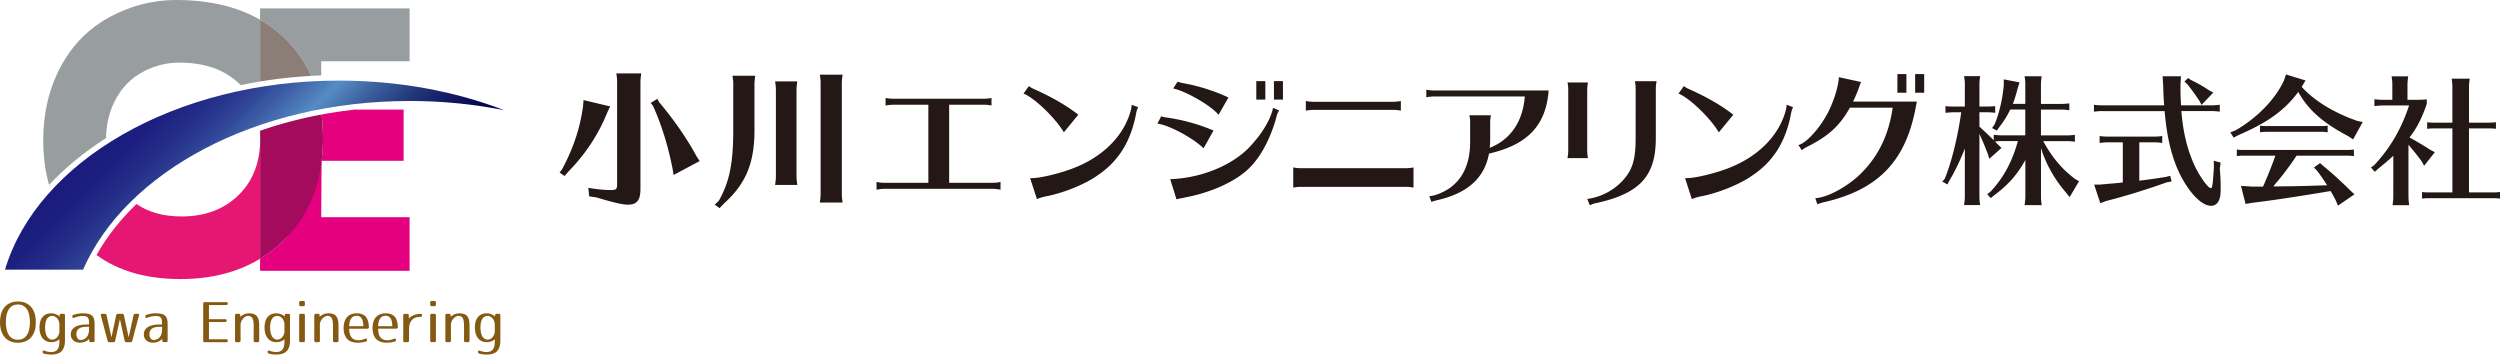 <svg id="_レイヤー_2" data-name="レイヤー 2" xmlns="http://www.w3.org/2000/svg" viewBox="0 0 721.17 102.3"><defs><linearGradient id="_名称未設定グラデーション_2" data-name="名称未設定グラデーション 2" x1="-267.18" y1="1592.61" x2="-264.3" y2="1592.61" gradientTransform="matrix(0 26.35 26.35 0 -41888.87 7052.03)" gradientUnits="userSpaceOnUse"><stop offset="0" stop-color="#1a1b7d"/><stop offset=".09" stop-color="#1c1f7f"/><stop offset=".18" stop-color="#222b87"/><stop offset=".28" stop-color="#2e4094"/><stop offset=".37" stop-color="#3d5ea7"/><stop offset=".47" stop-color="#5183be"/><stop offset=".49" stop-color="#568cc4"/><stop offset=".61" stop-color="#395c9a"/><stop offset=".73" stop-color="#213478"/><stop offset=".84" stop-color="#101760"/><stop offset=".93" stop-color="#060651"/><stop offset="1" stop-color="#03004c"/></linearGradient><clipPath id="clippath"><path d="M1.44 77.79h22.53c12.25-28.16 49.8-48.66 94.23-48.66 9.46 0 18.61.93 27.26 2.67-14.11-5.45-30.35-8.55-47.63-8.55-47.47 0-87.1 23.4-96.39 54.54" fill="none"/></clipPath><style>.cls-7{fill:#e4007f}.cls-8{fill:#989da0}</style></defs><g id="_レイヤー_1-2" data-name="レイヤー 1"><path class="cls-7" d="M75.05 40.03c0-.46-.01-.91-.03-1.36v2.72c.02-.45.03-.9.03-1.36"/><path d="M68.75 56.35c-4.2 4.06-9.65 6.09-16.34 6.09-5.24 0-9.59-1.2-13.04-3.6-4.71 4.56-8.6 9.51-11.53 14.72 6.36 4.63 14.43 6.94 24.24 6.94 8.85 0 16.5-1.96 22.95-5.87V41.39c-.27 6.19-2.36 11.17-6.28 14.96m6.27-18.63s-.04.01-.06.02l.06.93v-.95z" fill="#e61673"/><path class="cls-8" d="M30.59 39.85c.07-4.14 1-7.88 2.78-11.2 1.86-3.46 4.46-6.09 7.8-7.89 3.35-1.8 6.85-2.7 10.51-2.7 7.23 0 12.94 1.96 17.11 5.88.21.2.41.4.61.6 1.86-.38 3.73-.73 5.62-1.04V5.68C68.4 1.9 60.31 0 50.75 0c-6.64 0-12.99 1.63-19.06 4.89-6.07 3.26-10.79 8.03-14.16 14.31-3.37 6.28-5.06 13.37-5.06 21.27 0 4.59.56 8.88 1.68 12.87 4.62-4.94 10.14-9.49 16.43-13.49"/><path class="cls-7" d="M93.16 39.86c0 2.26-.13 4.43-.38 6.52h23.65V31.62h-14.25c-3.19.37-6.34.84-9.43 1.42.28 2.18.42 4.45.42 6.81"/><path class="cls-8" d="M89.73 21.89c.97-.05 1.95-.1 2.93-.14v-4.07h25.5V2.43H75.02v3.24c2.46 1.41 4.72 3.07 6.77 5a34.22 34.22 0 017.93 11.21"/><path class="cls-7" d="M75.02 74.63v3.49h43.14V62.65h-25.5l.11-16.28c-.58 1.56-5.02 17.25-11.05 23.08-2.07 1.99-4.3 3.72-6.7 5.17"/><path d="M92.74 33.04c-6.11 1.15-12.04 2.71-17.71 4.68v.95a30.516 30.516 0 010 2.72v33.24c2.4-1.45 4.63-3.18 6.7-5.17 6.03-5.83 9.68-13.22 10.94-22.19l.12-.89c.25-2.09.38-4.26.38-6.52s-.14-4.64-.42-6.81" fill="#a40b5d"/><path d="M89.73 21.89c-1.88-4.26-4.52-8-7.93-11.21a35.797 35.797 0 00-6.77-5v17.83c4.82-.79 9.74-1.34 14.7-1.62" fill="#8b7e77"/><g clip-path="url(#clippath)"><path transform="rotate(-45 73.445 50.518)" fill="url(#_名称未設定グラデーション_2)" d="M3.24-19.68h140.4v140.4H3.24z"/></g><path d="M10.34 92.92c0 1.86-.4 3.23-1.36 4.38-.82.97-2.16 1.57-3.81 1.57-3.28 0-5.17-2.25-5.17-5.95s1.89-5.95 5.17-5.95 5.17 2.25 5.17 5.95m-8.65 0c0 3.38 1.31 5.09 3.47 5.09s3.47-1.71 3.47-5.09c0-1.68-.34-3.04-.89-3.78-.71-.95-1.5-1.31-2.58-1.31-2.17 0-3.47 1.72-3.47 5.09m13.07 5.79c-2.08 0-3.38-1.61-3.38-4.2 0-2.71 1.29-4.14 3.38-4.14.97 0 1.82.36 2.44.94v-.36c0-.27.14-.42.42-.42h.7c.27 0 .42.14.42.42v7.32c0 2.7-1.2 4.02-3.96 4.02-.79 0-1.53-.1-2.16-.29-.23-.07-.34-.23-.34-.47v-.05c0-.32.19-.44.49-.32.73.29 1.33.39 2.02.39 1.62 0 2.36-.9 2.36-3.23v-.45c-.57.52-1.41.84-2.37.84m.29-7.59c-1.29 0-2.07 1.13-2.07 3.39s.87 3.46 2.07 3.46c1.03 0 2.07-1.03 2.07-2.47v-1.87c0-1.44-1.03-2.5-2.07-2.5m6.1-.31c.84-.29 1.8-.45 2.73-.45 2.57 0 3.39.81 3.39 3v4.91c0 .27-.14.42-.42.42h-.71c-.27 0-.42-.15-.42-.42v-.52c-.6.68-1.55 1.1-2.71 1.1-1.6 0-2.62-1.03-2.62-2.43 0-1.61 1.39-2.84 4.54-2.84h.73v-.55c0-1.46-.47-1.89-1.78-1.89-.76 0-1.57.16-2.55.53-.29.11-.49-.02-.49-.32v-.08c0-.24.1-.4.31-.47m.86 5.54c0 1.1.55 1.73 1.24 1.73 1.34 0 2.41-1.1 2.41-2.94v-.87h-.73c-1.92 0-2.92.68-2.92 2.08M40.09 91l-1.95 7.35c-.06.24-.21.36-.47.36h-1.26c-.24 0-.4-.13-.45-.37l-1.37-6.28-1.37 6.28c-.05.24-.21.37-.45.37h-1.26c-.26 0-.4-.11-.47-.36L29.09 91c-.08-.29.05-.47.36-.47h.83c.24 0 .4.13.45.37l1.42 6.4 1.37-6.4c.05-.24.21-.37.47-.37h1.28c.26 0 .42.13.47.37l1.37 6.4 1.42-6.4c.05-.24.21-.37.45-.37h.78c.31 0 .44.18.36.47m2.12-.18c.84-.29 1.8-.45 2.73-.45 2.57 0 3.39.81 3.39 3v4.91c0 .27-.14.42-.42.42h-.71c-.27 0-.42-.15-.42-.42v-.52c-.6.68-1.55 1.1-2.71 1.1-1.6 0-2.62-1.03-2.62-2.43 0-1.61 1.39-2.84 4.54-2.84h.72v-.55c0-1.46-.47-1.89-1.78-1.89-.76 0-1.57.16-2.55.53-.29.11-.49-.02-.49-.32v-.08c0-.24.1-.4.31-.47m.87 5.54c0 1.1.55 1.73 1.24 1.73 1.34 0 2.41-1.1 2.41-2.94v-.87h-.72c-1.92 0-2.92.68-2.92 2.08m22.6-8.79c0 .29-.15.44-.42.44h-5.01v4.07h4.7c.27 0 .42.14.42.42 0 .26-.15.39-.42.39h-4.7v4.98h5.01c.27 0 .42.14.42.42v.02c0 .27-.15.42-.42.42h-6.25c-.27 0-.42-.14-.42-.42V87.57c0-.27.14-.42.42-.42h6.25c.27 0 .42.15.42.42m6.15 2.8c2.08 0 2.91 1.03 2.91 3.44v4.48c0 .27-.14.42-.42.42h-.75c-.27 0-.42-.14-.42-.42v-4.31c0-2.23-.53-2.86-1.65-2.86-.9 0-2.13 1.26-2.13 2.5v4.67c0 .27-.15.42-.42.42h-.77c-.27 0-.42-.14-.42-.42v-7.34c0-.27.15-.42.42-.42h.69c.27 0 .42.14.42.42v.44c.66-.63 1.53-1.02 2.54-1.02m7.82 8.34c-2.08 0-3.38-1.61-3.38-4.2 0-2.71 1.29-4.14 3.38-4.14.97 0 1.82.36 2.44.94v-.36c0-.27.14-.42.42-.42h.7c.27 0 .42.14.42.42v7.32c0 2.7-1.2 4.02-3.96 4.02-.79 0-1.53-.1-2.16-.29-.23-.07-.34-.23-.34-.47v-.05c0-.32.19-.44.49-.32.73.29 1.33.39 2.02.39 1.62 0 2.36-.9 2.36-3.23v-.45c-.57.52-1.41.84-2.37.84m.29-7.59c-1.29 0-2.07 1.13-2.07 3.39s.87 3.46 2.07 3.46c1.03 0 2.07-1.03 2.07-2.47v-1.87c0-1.44-1.03-2.5-2.07-2.5m7.96-3.89v.66c0 .27-.14.42-.42.42h-.81c-.27 0-.42-.14-.42-.42v-.66c0-.27.15-.42.42-.42h.81c.27 0 .42.14.42.42m0 3.71v7.33c0 .27-.14.42-.42.42h-.81c-.27 0-.42-.15-.42-.42v-7.33c0-.27.15-.42.42-.42h.81c.27 0 .42.14.42.42m6.79-.58c2.08 0 2.91 1.03 2.91 3.44v4.48c0 .27-.14.42-.42.42h-.75c-.27 0-.42-.14-.42-.42v-4.31c0-2.23-.53-2.86-1.65-2.86-.9 0-2.13 1.26-2.13 2.5v4.67c0 .27-.15.42-.42.42h-.78c-.27 0-.42-.14-.42-.42v-7.34c0-.27.15-.42.42-.42h.7c.27 0 .42.14.42.42v.44c.66-.63 1.53-1.02 2.54-1.02m10.79 8.16c-.76.23-1.55.34-2.29.34-2.75 0-4.13-1.49-4.13-4.25s1.39-4.25 3.81-4.25 3.49 1.44 3.49 4.13c0 0-.16.32-.42.32h-5.27c.03 2.3.95 3.33 2.63 3.33.6 0 1.23-.13 2.02-.45.31-.11.5 0 .5.32v.03c0 .24-.11.4-.34.47m-2.62-7.44c-1.34 0-2.1.94-2.2 3.02h4.1c0-2.07-.71-3.02-1.91-3.02m10.98 7.45c-.76.23-1.55.34-2.29.34-2.75 0-4.13-1.49-4.13-4.25s1.39-4.25 3.81-4.25 3.49 1.44 3.49 4.13c0 0-.16.32-.42.32h-5.27c.03 2.3.95 3.33 2.63 3.33.6 0 1.23-.13 2.02-.45.31-.11.5 0 .5.32v.03c0 .24-.11.4-.34.47m-2.62-7.44c-1.34 0-2.1.94-2.2 3.02h4.1c0-2.07-.71-3.02-1.91-3.02m10.51-.13v.02c0 .27-.15.42-.42.42h-.1c-2 0-3.25 1.18-3.25 3.46v3.44c0 .27-.14.42-.42.42h-.83c-.27 0-.42-.15-.42-.42v-7.33c0-.27.14-.42.42-.42h.76c.27 0 .42.14.42.42v.92c.69-.79 1.94-1.34 3.31-1.34h.26c.16 0 .26.14.26.42m4-3.72v.66c0 .27-.14.42-.42.42h-.81c-.27 0-.42-.14-.42-.42v-.66c0-.27.15-.42.42-.42h.81c.27 0 .42.14.42.42m0 3.71v7.33c0 .27-.14.42-.42.42h-.81c-.27 0-.42-.15-.42-.42v-7.33c0-.27.15-.42.42-.42h.81c.27 0 .42.14.42.42m6.79-.58c2.08 0 2.91 1.03 2.91 3.44v4.48c0 .27-.14.42-.42.42h-.75c-.27 0-.42-.14-.42-.42v-4.31c0-2.23-.53-2.86-1.65-2.86-.9 0-2.13 1.26-2.13 2.5v4.67c0 .27-.15.42-.42.42h-.77c-.27 0-.42-.14-.42-.42v-7.34c0-.27.15-.42.42-.42h.69c.27 0 .42.14.42.42v.44c.66-.63 1.53-1.02 2.54-1.02m7.82 8.34c-2.08 0-3.38-1.61-3.38-4.2 0-2.71 1.29-4.14 3.38-4.14.97 0 1.82.36 2.44.94v-.36c0-.27.14-.42.42-.42h.7c.27 0 .42.14.42.42v7.32c0 2.7-1.2 4.02-3.96 4.02-.79 0-1.53-.1-2.16-.29-.23-.07-.34-.23-.34-.47v-.05c0-.32.19-.44.49-.32.72.29 1.33.39 2.02.39 1.62 0 2.36-.9 2.36-3.23v-.45c-.57.52-1.41.84-2.37.84m.28-7.59c-1.29 0-2.07 1.13-2.07 3.39s.87 3.46 2.07 3.46c1.03 0 2.07-1.03 2.07-2.47v-1.87c0-1.44-1.03-2.5-2.07-2.5" fill="#845a13"/><path d="M176.02 30.7l-.78 1.61c-2.52 6.34-6.34 12.16-11.34 17.25l-1.04 1.22-1.43-1 .73-1c3.17-5.83 5.21-11.91 6.04-18.21l.13-1.7 7.69 1.83zm-6.3 23.47c2.31.43 4.61.65 6.65.65 1.3 0 1.65-.3 1.65-1.48V23.79c0-.87 0-1-.22-2.61h7.17c-.17 1.3-.22 1.83-.22 2.61v30.64c0 3.35-1 4.61-3.65 4.61-1.52 0-4.26-.65-9.04-2.09l-2.09-.3-.26-2.48zm20.42-24.69c4.3 5.08 8.04 10.52 10.74 15.51l.95 1.48-7.52 4-.3-1.83c-1.31-6.61-3.17-12.65-5.65-18.12l-.65-.83 1.91-1.17.52.95zm17.25 28.38c3.04-5.43 4.13-10.78 4.13-20.29V24.45c0-.87 0-1-.22-2.61h6.56c-.17 1.3-.22 1.83-.22 2.61v13.12c0 9.43-2.48 15.43-8.73 21.08l-1.35 1.39-1.39-1 1.22-1.17zm16.26-4.95c.13-.95.17-1.39.17-2.17V26.1c0-.87 0-1-.22-2.61h6.39c-.17 1.31-.22 1.83-.22 2.61v24.64c0 .78.05 1.3.22 2.6h-6.39l.04-.43zm12.9 5.08c.13-.96.17-1.39.17-2.17V24.14c0-.87 0-1-.22-2.61h6.56c-.17 1.3-.22 1.83-.22 2.61v31.68c0 .78.05 1.31.22 2.61h-6.56l.04-.43zm21.08-27.77c-.74 0-1.39.09-2.17.22v-2.18c.69.13 1.48.22 2.17.22h26.21c.74 0 1.44-.09 2.18-.22v2.18c-.87-.18-1.39-.22-2.18-.22H273.8v22.51h12.64c.74 0 1.57-.09 2.18-.26v2.26l-.35-.08c-.61-.09-1.26-.18-1.83-.18h-31.42c-.69 0-1.22.09-2.17.26v-2.26c.61.17 1.39.26 2.17.26h12.78V30.22h-10.18zm49.27 7.95c-2.52-4.21-8.56-9.99-11.65-11.17l1.56-2.17c.48.39.78.57 2.26 1.22 5.08 2.35 8.74 4.52 11.99 7.04l-4.17 5.08zm-9.74 13.22c2.74.13 9.56-1.56 13.86-3.44 7.74-3.35 13.25-9.12 15.12-15.9.22-.87.31-1.35.31-1.83l1.87.69c-.35.78-.44.96-.7 2.39-1.57 7.74-5.09 13.3-10.95 17.25-3.6 2.61-10.13 5.22-15.12 6.13-.61.13-1.13.26-2 .57l-.43.18-1.96-6.04zm50.04-8.61c-3.13-3.04-10.04-6.73-13.34-7.12l1.13-2.13c.39.17.65.26 2.3.48 4.43.7 8.86 1.96 12.77 3.65l-2.87 5.12zm-9.64 8.91c9.52-.35 18.9-4.39 23.81-10.3 3-3.3 5.34-7.39 5.86-10.3l1.78.79c-.48.69-.56.91-1.04 2.74-2.04 6.82-5.21 12.13-9.07 15.17-4 3.26-10.56 6-17.25 7.21l-.39.09c-1.17.22-1.52.3-1.87.43l-1.82-5.82zm13.95-18.56c-2-2.56-9.34-6.82-13.08-7.61l1.26-1.96c.61.22.78.26 2.34.57 3.82.69 8.73 2.26 12.34 4l-2.87 5zm13.5-4.39h-2.61V23.4h2.61v5.34zm5.08 0h-2.6V23.4h2.6v5.34zm37.66 25.38c-.87-.17-1.39-.22-2.18-.22h-30.33c-.74 0-1.39.08-2.18.22V48.3c.7.13 1.48.22 2.18.22h30.33c.7 0 1.48-.09 2.18-.22v5.82zm-3.65-22.2c-.87-.17-1.39-.22-2.17-.22h-23.07c-.74 0-1.39.09-2.17.22v-2.78c.69.13 1.48.22 2.17.22h23.07c.7 0 1.48-.09 2.17-.22v2.78zm9.53-4.09c-.74 0-1.39.09-2.18.22v-2.17c.7.13 1.48.22 2.18.22h33.11c-.78 10.08-6.04 15.64-17.21 18.21-1.3 7.04-6.17 11.43-14.91 13.43-1.13.3-1.48.39-1.7.52l-.61-1.7c1.26.09 4.09-1.04 6-2.39 3.82-2.78 5.78-7.21 5.78-13.21v-5.52c0-.78-.04-1.3-.22-2.18h6.21c-.13.74-.21 1.44-.21 2.18v4.69c0 .78-.05 1.52-.13 2.52 6.04-2.39 9.56-7.61 10.12-14.82h-26.24zm38.54 17.78c.13-.78.22-1.44.22-2.17V25.97c0-.78-.04-1.3-.22-2.18h5.91c-.13.7-.22 1.48-.22 2.18v17.47c0 .74.09 1.48.22 2.17h-5.91zm5.7 11.77c4.04-.48 8.04-2.65 10.74-5.87 2.39-2.83 3.22-5.78 3.22-11.69V25.61c0-.78-.04-1.3-.22-2.18h6.26c-.13.7-.22 1.48-.22 2.18v14.25c0 10.91-4.56 15.91-17.04 18.69-.74.13-1.17.3-2 .66l-.74-1.83zm37.96-19.21c-2.52-4.21-8.56-9.99-11.64-11.17l1.56-2.17c.48.39.78.57 2.26 1.22 5.08 2.35 8.74 4.52 12 7.04l-4.17 5.08zm-9.73 13.22c2.73.13 9.56-1.56 13.86-3.44 7.74-3.35 13.25-9.12 15.12-15.9.22-.87.3-1.35.3-1.83l1.87.69c-.35.78-.43.96-.7 2.39-1.56 7.74-5.08 13.3-10.95 17.25-3.61 2.61-10.12 5.22-15.12 6.13-.61.13-1.13.26-2 .57l-.44.18-1.95-6.04zm66.62-20.91c-2.83 15.91-10.82 24.25-26.59 27.86-.74.17-1.39.35-1.87.61l-.61-1.78c3.74-.17 10.04-3.74 13.77-7.73 4.7-4.91 7.48-10.86 8.56-18.38h-12.34c-2.95 5.26-6.17 8.21-12.43 11.34-.61.3-1.13.65-1.43.95l-1-1.52c1.87-.35 5.26-3.82 7.56-7.65 2.13-3.39 3.91-8.6 4.13-11.91l6.39 1.39-.26.61c-.04.13-.13.39-.26.7l-.17.52c-.52 1.43-.91 2.3-1.61 3.82h18.38l-.22 1.17zm-2.78-3.73h-2.6v-5.39h2.6v5.39zm5.13 0h-2.61v-5.39h2.61v5.39zm29.17-2.27c0-.91 0-.95-.21-2.48h4.92c-.17 1.24-.2 1.73-.2 2.48v5.5h5.7c.87 0 1.49-.04 2.48-.17v1.98c-1.03-.12-1.53-.17-2.48-.17h-5.7v7.44h7.31c.87 0 1.49-.04 2.48-.16v1.98c-1.03-.13-1.53-.17-2.48-.17h-6.65c2.48 4.59 5.37 8.06 9.17 10.91l1.16.66-2.72 4.59-.91-1.16c-3.47-4.01-5.78-8.1-7.35-12.98V56.7c0 .66.04 1.24.2 2.48h-4.92l.04-.41c.12-.91.17-1.32.17-2.07V46.16c-2.4 4.3-5 7.23-9.1 10.25l-.87.74-1.03-1.12 1.08-.87c3.64-3.96 6.11-8.51 7.72-14.3l.04-.17h-4.47c-1.15 0-1.24.04-2.11.12.33.37.54.58.95.99l.91.87-3.52 3.14-.42-1.41-.49-1.24c-.7-1.78-1.28-3.1-1.94-4.54v18.06c0 .66.04 1.24.21 2.48h-4.63l.04-.41c.12-.91.17-1.32.17-2.07V42.84c-1.33 3.43-2.81 6.53-4.55 9.42l-.46.95-1.49-.83.71-.82c1.94-4.71 3.72-11.86 4.75-19.17h-2.4c-.86.04-.95.04-2.14.16v-1.94c.86.12 1.24.12 2.48.12h3.1v-6.28c0-.91 0-.95-.21-2.48h4.63c-.17 1.24-.21 1.73-.21 2.48v6.28h2.06c1.16 0 1.74-.04 2.48-.12v1.94c-1.03-.13-1.53-.16-2.48-.16H571v4.13c2.31 2.15 2.56 2.4 4.13 3.93v-1.57c.91.12 1.7.16 2.48.16h6.62V31.6h-4.34a25.9 25.9 0 01-3.06 4.92l-.79 1.16-1.4-.74.74-1.07c1.32-3.14 2.32-7.4 2.64-11.33v-1.65l4.55.87-.54 1.74c-.49 1.94-.99 3.47-1.4 4.46h3.6v-5.5zm22.28 7.56h-.33c-.86.04-.95.04-2.15.17v-1.98c.91.12 1.69.16 2.48.16h17.77c-.12-1.57-.21-3.1-.29-5.99l-.16-2.4h5.29l-.13 2.36c0 2.81 0 3.22.17 6.03h8.68c.87 0 1.49-.04 2.48-.16v1.98c-1.03-.12-1.53-.17-2.48-.17h-8.59c.45 5.87 1.61 10.75 3.59 15.25 1.45 3.27 4.05 6.99 4.92 6.99.41 0 .53-.87.87-6.03l-.04-1.86 1.99.5-.25 1.74c.21 2.44.25 3.68.25 5.25 0 1.86-.05 2.52-.25 3.22-.37 1.45-1.28 2.27-2.52 2.27-2.15 0-4.88-2.32-7.36-6.24-3.39-5.33-5.29-12.07-6.03-21.07h-17.9zm10.58 20.08c1.65-.17 5.45-.71 7.65-1.07l1.28-.33.42 1.62-1.37.25c-5.91 2.11-12.19 4.05-17.6 5.41l-1.61.62-1.78-5.37h1.69l2.65-.24c.99-.08 1.57-.13 2.81-.25l1.12-.13V41.06h-4.54c-.87.04-.95.04-2.15.17v-1.99c.91.13 1.69.17 2.48.17h13.1c.87 0 1.48-.04 2.48-.17v1.99c-1.03-.13-1.53-.17-2.48-.17h-4.13v11.08zm14.92-29.05c2.19 1.07 3.18 1.65 5.37 3.06l1.07.58-3.39 3.55-.46-.91c-1.2-1.86-2.15-3.18-3.68-5.12l-.79-.7 1.07-1.03.79.58zm31.95 1.98c3.43 3.88 9.21 7.44 15.91 9.79l1.69.37-2.77 5-1.53-.99c-7.31-3.88-11.4-7.52-14.3-12.69-3.68 5-8.31 8.43-15.75 11.78l-.37.17-.21.08c-.33.17-.49.25-.99.45l-1.32.7-.95-1.53 1.49-.58c6.2-3.51 11.65-9.13 14.05-14.55l.5-1.57 5.66 1.74-1.11 1.82zm-1.48 19.84c-1.66 2.56-4.18 5.95-6.33 8.39l-.37.5 3.72-.04c2.39 0 6.4-.12 10.09-.25l1.69-.04c-.91-1.49-1.9-2.93-2.98-4.3l-.82-.83 1.78-1.28.87.79c2.27 1.82 5.04 4.34 7.77 7.03l1.27 1.2-4.75 3.26-.58-1.4c-.49-.99-.99-1.86-1.53-2.81-9.09 1.53-17.02 2.73-22.31 3.35l-2.23.37-1.33-5.21 3.27.21h3.09c1.12-2.48 2.9-6.9 3.56-8.93h-9.09c-.74 0-1.24.04-2.02.13v-1.9c.83.13 1.16.13 2.4.13h29.59c.58 0 1.16-.04 1.78-.13v1.9l-.54-.04c-.29-.04-.62-.08-.99-.08h-15zm8.42-6.78c-.29-.04-.62-.08-.99-.08h-15.95c-.75 0-1.24.04-2.02.12v-1.9c.82.12 1.16.12 2.4.12h15.33c.58 0 1.16-.04 1.78-.12v1.9l-.54-.04zm23.86 18.6c0 .66.04 1.24.21 2.48h-4.79l.04-.41c.12-.91.16-1.32.16-2.07V44.93c-.95.91-2.72 2.44-4.29 3.68l-1.03.95-1.12-1.24.95-.7c4.55-4.83 7.85-10.49 10.04-17.19h-7.85c-.86.04-.95.04-2.15.17v-1.98c.91.12 1.69.17 2.48.17h2.69v-4.3c0-.91 0-.95-.21-2.48h4.79c-.16 1.24-.21 1.74-.21 2.48v4.3h.99c2.35 0 3.26 0 4.58-.13v1.24c-1.24 3.85-2.97 7.27-5 9.75 2.19 1.2 3.88 2.19 6.04 3.59l1.28.66-3.1 3.93-.58-1.12c-1.08-1.53-2.36-3.1-3.93-4.96v14.96zm17.47-1.2h6.45c1.16 0 1.73-.04 2.48-.12v1.9c-.42-.04-.58-.08-.79-.08l-.58-.04h-19.05c-.87 0-1.33.04-2.07.12v-1.9c.87.12 1.24.12 2.48.12h6.28V37.04h-5.21c-.86 0-1.32.04-2.07.12v-1.9c.87.12 1.24.12 2.48.12h4.79V25.17c0-.91 0-.95-.2-2.48h5.21c-.17 1.24-.21 1.74-.21 2.48v10.21h5.29c1.16 0 1.74-.04 2.48-.12v1.9c-.41-.04-.58-.08-.79-.08l-.58-.04h-6.41v18.47z" fill="#231815"/></g></svg>